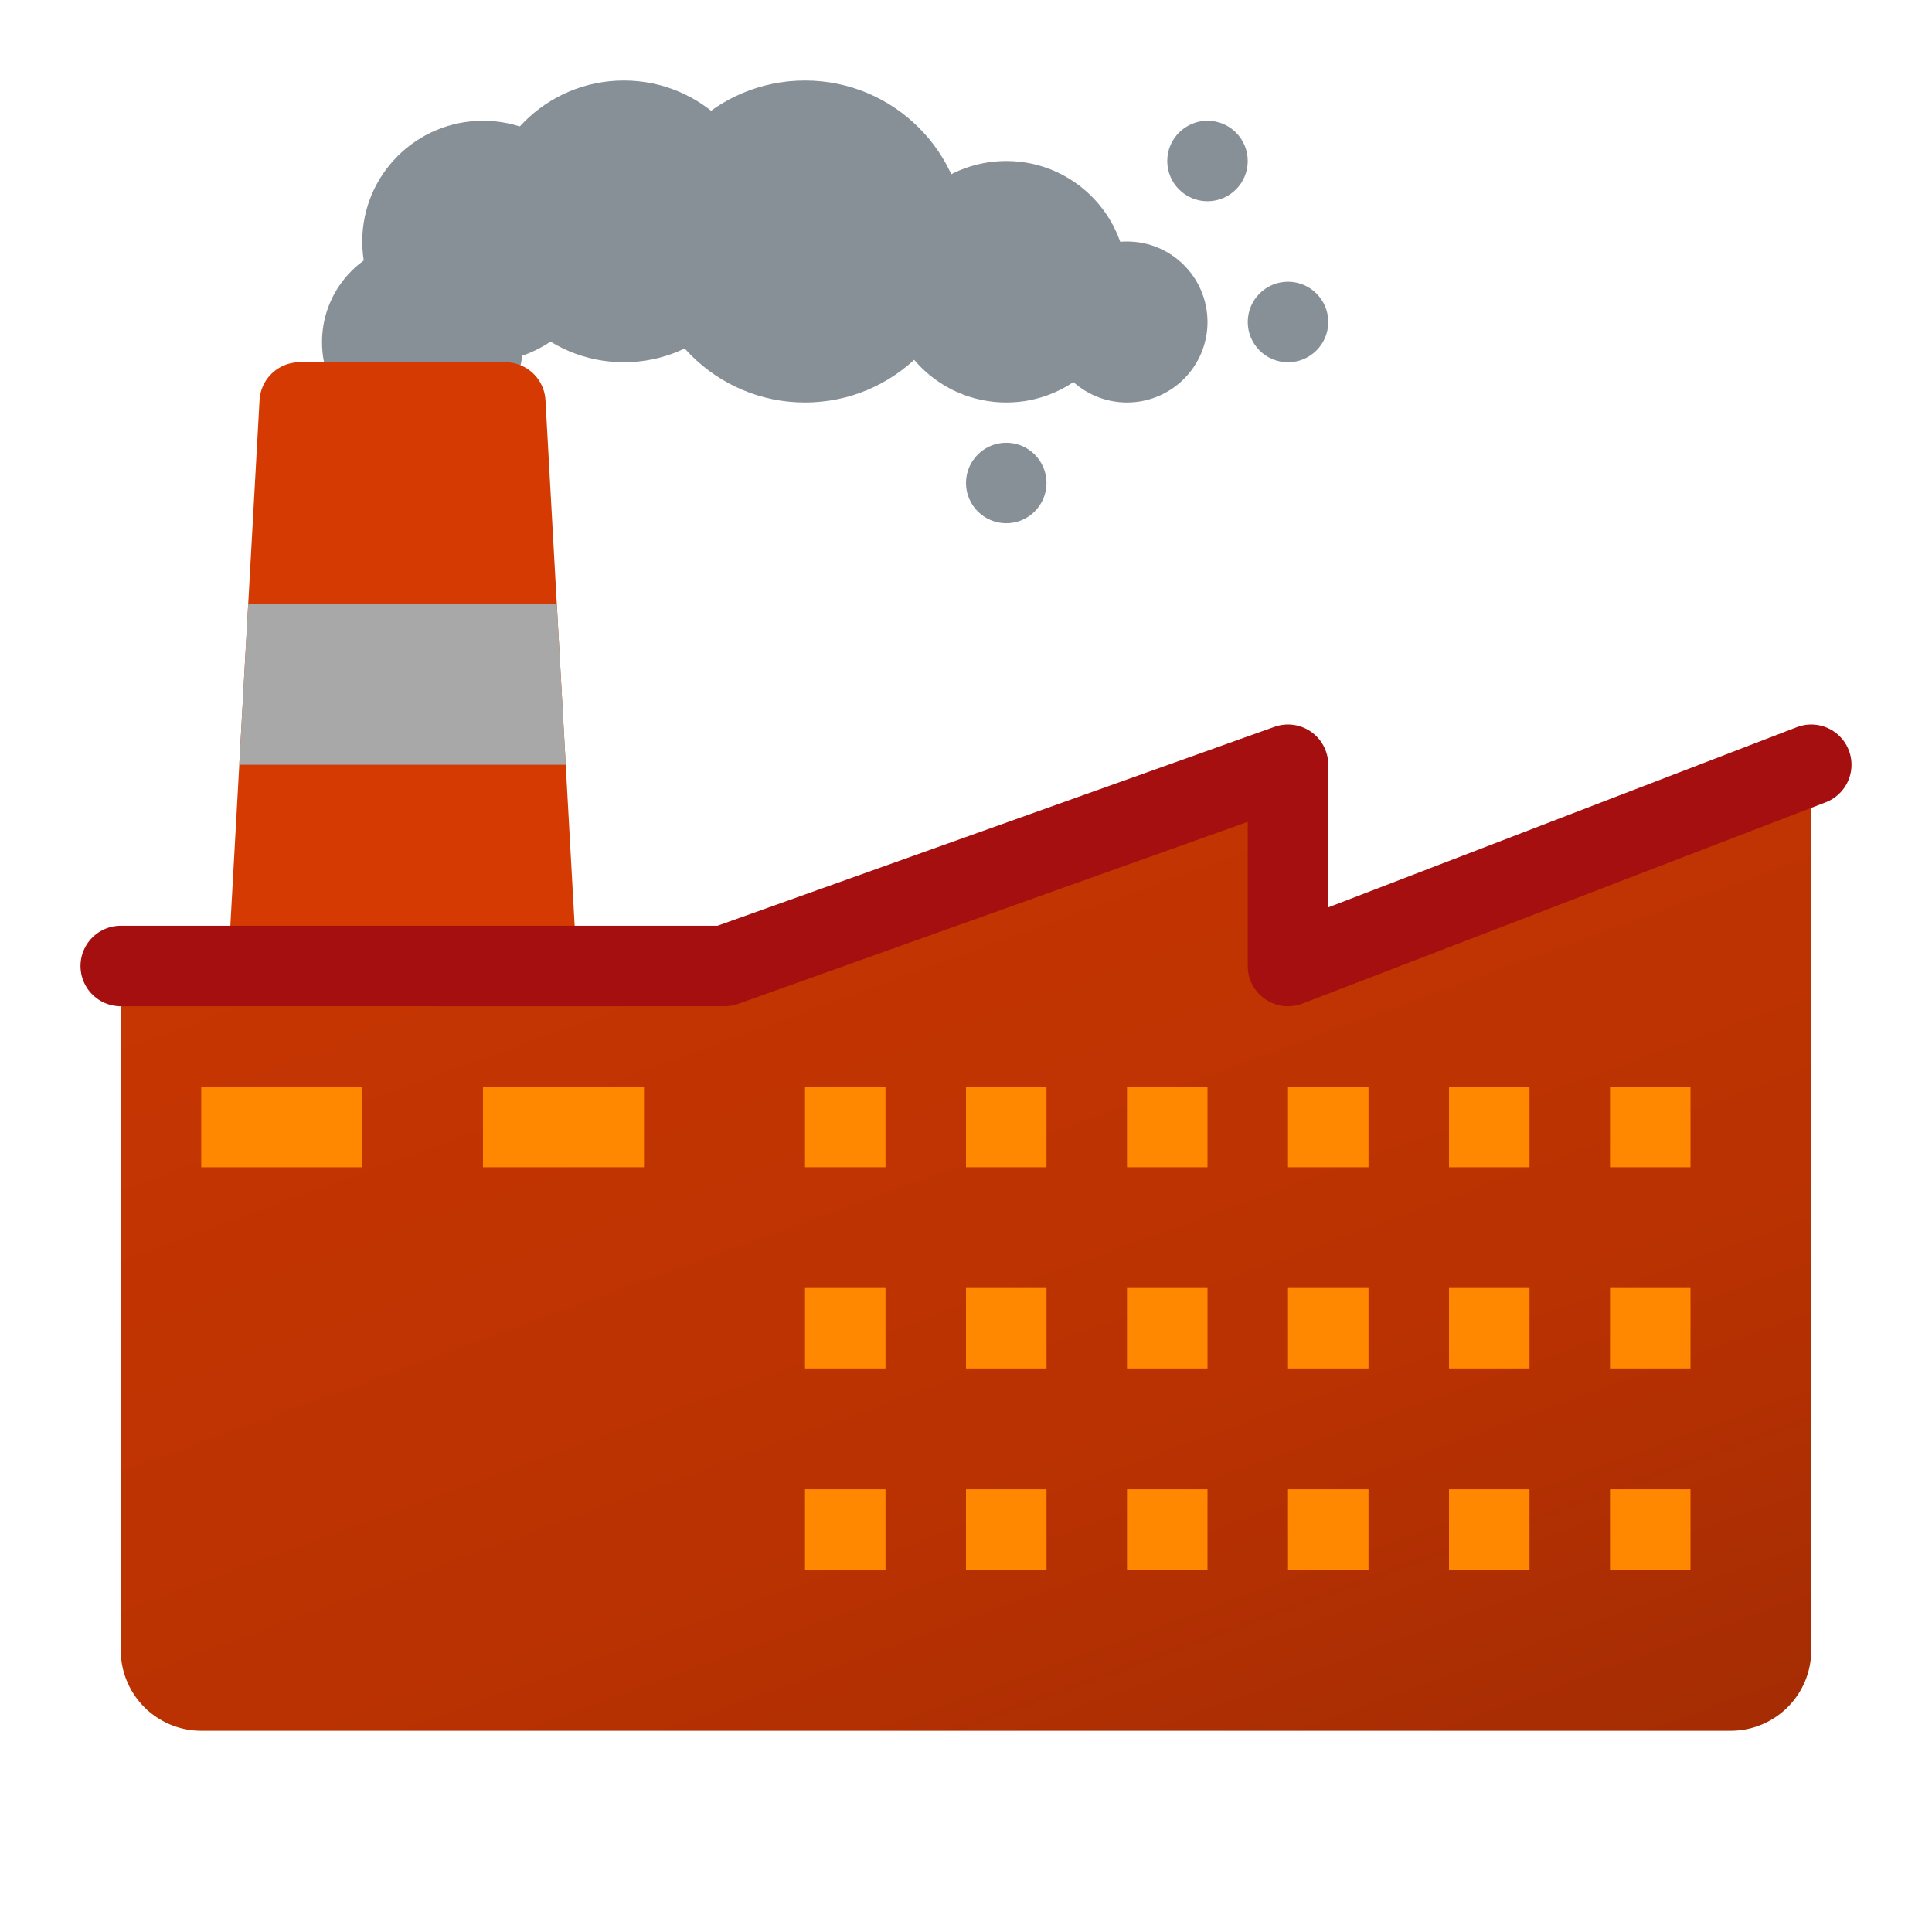 <svg xmlns="http://www.w3.org/2000/svg" data-name="&#x421;&#x43B;&#x43E;&#x439; 1" viewBox="0 0 48 48" width="96" height="96"><defs><linearGradient id="n_Of_mBNt7WKvadlu0ajra" x1="17.714" x2="34.081" y1="12.907" y2="57.875" data-name="&#x411;&#x435;&#x437;&#x44B;&#x43C;&#x44F;&#x43D;&#x43D;&#x44B;&#x439; &#x433;&#x440;&#x430;&#x434;&#x438;&#x435;&#x43D;&#x442; 70" gradientUnits="userSpaceOnUse"><stop offset="0" stop-color="#c93702"></stop><stop offset=".513" stop-color="#ba3202"></stop><stop offset="1" stop-color="#932704"></stop></linearGradient></defs><circle cx="10.5" cy="8.5" r="2.5" fill="#889097"></circle><circle cx="28" cy="8" r="2" fill="#889097"></circle><circle cx="30" cy="4" r="1" fill="#889097"></circle><circle cx="32" cy="8" r="1" fill="#889097"></circle><circle cx="12" cy="6" r="3" fill="#889097"></circle><circle cx="25" cy="12" r="1" fill="#889097"></circle><circle cx="15.5" cy="5.5" r="3.5" fill="#889097"></circle><circle cx="25" cy="7" r="3" fill="#889097"></circle><circle cx="20" cy="6" r="4" fill="#889097"></circle><g><path fill="#d43a02" d="M14.333,24,13.552,9.945A.999.999,0,0,0,12.554,9H7.446a.999.999,0,0,0-.998.945L5.667,24Z"></path><polygon fill="#a8a8a8" points="6.167 15 5.944 19 14.056 19 13.833 15 6.167 15"></polygon></g><path fill="url(#n_Of_mBNt7WKvadlu0ajra)" d="M32,24V19L18,24H3V41a2,2,0,0,0,2,2H43a2,2,0,0,0,2-2V19Z"></path><g><rect width="2" height="2" x="40" y="27" fill="#f80"></rect><rect width="2" height="2" x="36" y="27" fill="#f80"></rect><rect width="2" height="2" x="32" y="27" fill="#f80"></rect><rect width="2" height="2" x="28" y="27" fill="#f80"></rect><rect width="2" height="2" x="24" y="27" fill="#f80"></rect><rect width="2" height="2" x="20" y="27" fill="#f80"></rect><rect width="4" height="2" x="12" y="27" fill="#f80"></rect><rect width="4" height="2" x="5" y="27" fill="#f80"></rect><rect width="2" height="2" x="40" y="32" fill="#f80"></rect><rect width="2" height="2" x="36" y="32" fill="#f80"></rect><rect width="2" height="2" x="32" y="32" fill="#f80"></rect><rect width="2" height="2" x="28" y="32" fill="#f80"></rect><rect width="2" height="2" x="24" y="32" fill="#f80"></rect><rect width="2" height="2" x="20" y="32" fill="#f80"></rect><rect width="2" height="2" x="40" y="37" fill="#f80"></rect><rect width="2" height="2" x="36" y="37" fill="#f80"></rect><rect width="2" height="2" x="32" y="37" fill="#f80"></rect><rect width="2" height="2" x="28" y="37" fill="#f80"></rect><rect width="2" height="2" x="24" y="37" fill="#f80"></rect><rect width="2" height="2" x="20" y="37" fill="#f80"></rect></g><polyline fill="none" stroke="#a60f0f" stroke-linecap="round" stroke-linejoin="round" stroke-width="2" points="45 19 32 24 32 19 18 24 3 24"></polyline></svg>